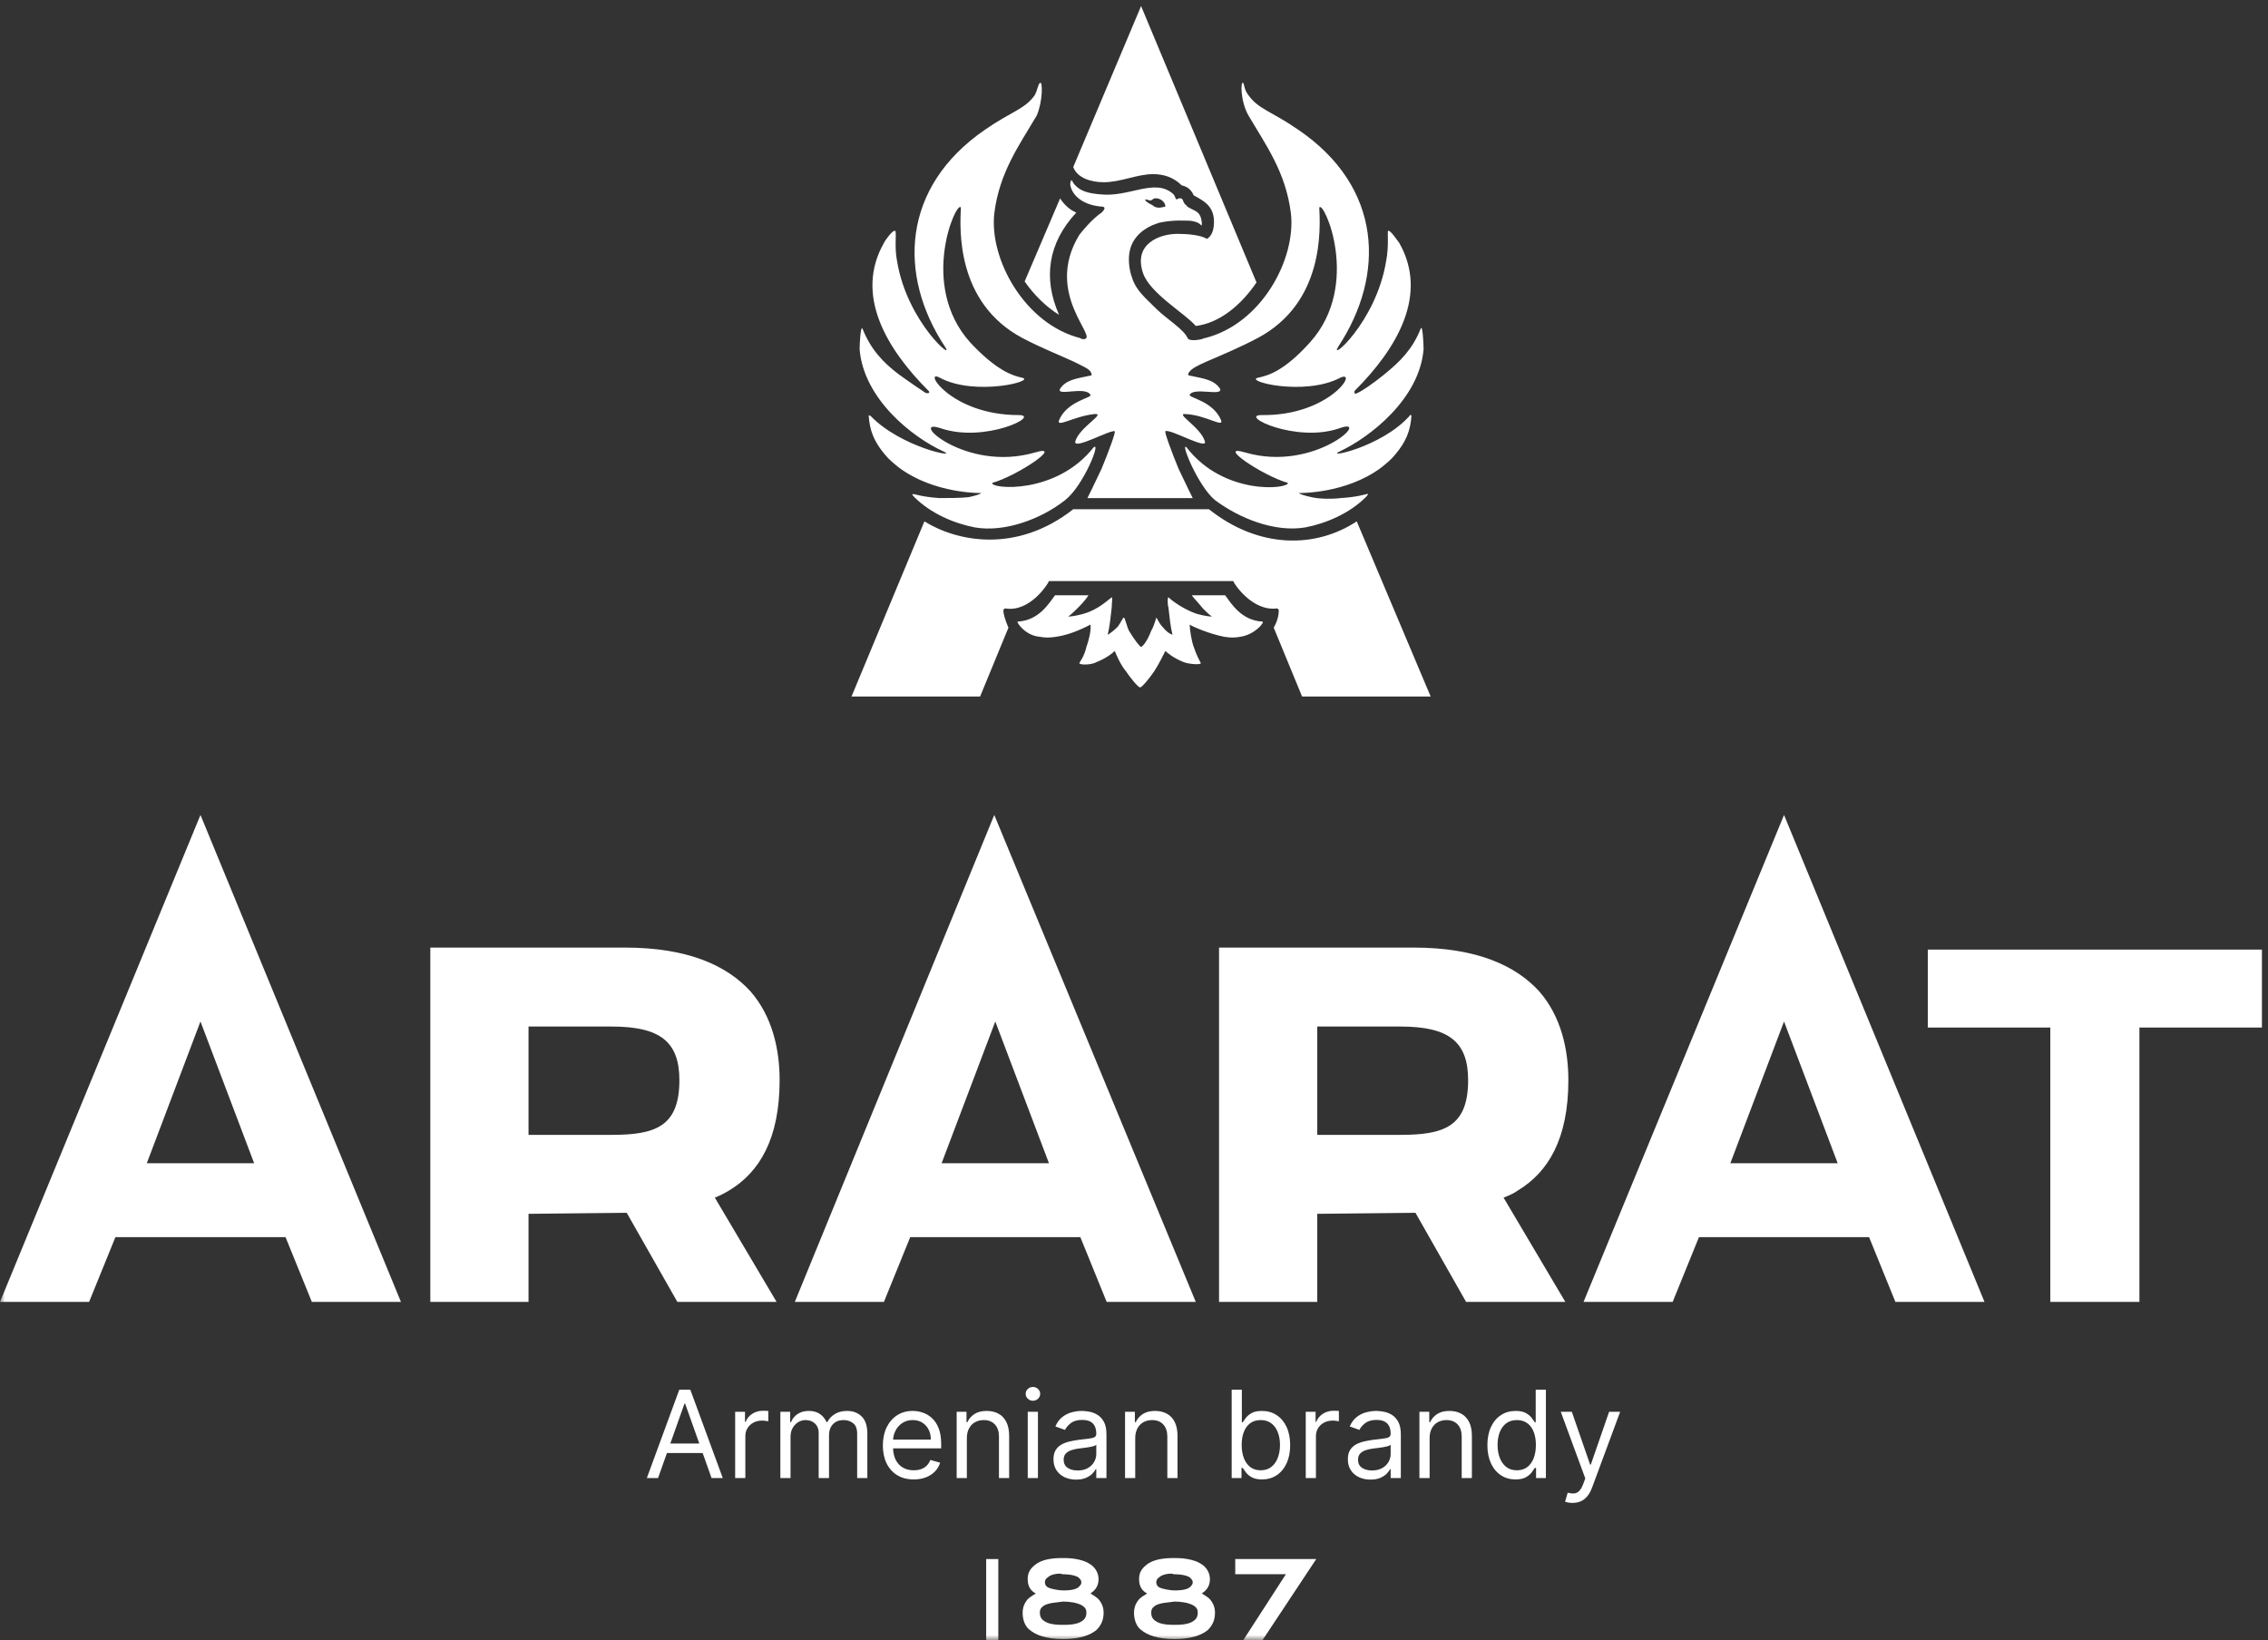 <svg width="224" height="162" viewBox="0 0 224 162" fill="none" xmlns="http://www.w3.org/2000/svg">
<rect x="0" y="0" width="224" height="162" fill="#333333" stroke="none"/>
<g clip-path="url(#clip0_82_983)">
<mask id="mask0_82_983" style="mask-type:luminance" maskUnits="userSpaceOnUse" x="0" y="0" width="224" height="162">
<path d="M224 0H0V162H224V0Z" fill="white"/>
</mask>
<g mask="url(#mask0_82_983)">
<path d="M170.9 114.9L176.2 100.9L181.5 114.9H170.9ZM176.2 80.5L156.4 128.6H165.2L167.8 122.2H184.6L187.2 128.6H196L176.2 80.5ZM93 114.9L98.3 100.9L103.6 114.9H93ZM98.2 80.5L78.5 128.6H87.3L89.9 122.2H106.7L109.3 128.6H118.1L98.2 80.5ZM14.5 114.9L19.8 100.9L25.1 114.9H14.5ZM19.8 80.5L0 128.6H8.8L11.4 122.2H28.2L30.8 128.6H39.6L19.8 80.5ZM223.4 93.8V101.5H211.3V128.6H202.5V101.5H190.4V93.8H223.4ZM138.3 112.1H130.1V101.4H138.3C143.1 101.4 145 102.9 145 106.7C145 111.3 142.6 112.1 138.3 112.1ZM149.9 117.6C152.9 115.8 154.9 112.5 154.9 106.7C154.9 103.7 154.2 100.4 152 97.9C149.7 95.4 145.9 93.6 139.6 93.6H120.4V128.6H130.1V119.9L139.6 119.8H139.8L144.8 128.6H154.6L148.5 118.3C149 118.1 149.5 117.9 149.9 117.6ZM60.4 112.1H52.2V101.4H60.4C65.2 101.4 67.1 102.9 67.1 106.7C67.1 111.3 64.7 112.1 60.4 112.1ZM72 117.6C75 115.8 77 112.5 77 106.7C77 103.7 76.3 100.4 74.1 97.9C71.8 95.4 68 93.6 61.7 93.6H42.5V128.6H52.2V119.9L61.7 119.8H61.9L66.9 128.6H76.7L70.6 118.3C71.1 118.1 71.5 117.9 72 117.6Z" fill="white"/>
<path d="M113.6 19.8C113.8 19.8 113.9 19.6 114 19.6C114.5 19.5 115.1 19.9 115.1 20.4C114.7 20.5 114.4 20.6 114 20.4C113.9 20.3 113.7 20.2 113.5 20.1C113.4 20 113.1 19.9 113.1 19.7C113.3 19.7 113.5 19.8 113.6 19.8ZM132.3 44.6C135.3 43.2 140.2 39.4 140.6 34.5C140.6 33.9 140.5 31.9 140.3 32.5C139.5 34.5 138.3 35.7 136.7 37C135.6 37.9 134.4 38.7 134.1 38.8C133.8 39 133.7 38.8 133.8 38.6C138 34.4 141.1 29.1 138.2 24C137.9 23.6 137.3 22.7 137.1 22.8C137 22.9 137.2 24.3 136.9 25.8C135.9 31.9 131.1 35.9 132.2 34.2C136.8 27.2 136.6 18.5 128.2 12.8C125.6 11 124.3 10.8 123.3 9.4C122.9 8.9 122.9 8.4 122.8 8.2C122.5 7.9 122.5 10 123.3 11.4C125 14.3 127 17 127.5 21.1C128 25.6 124.6 32 119 33.4C119 33.4 118.9 33.4 118.7 33.5C118.3 33.6 117.4 33.7 117.3 33.4C116.9 32.5 115.2 31.5 114.2 30.5C113.1 29.4 112.2 28.7 111.8 27.4C111.5 26.6 111.4 25.5 111.6 24.7C111.9 23.4 113 22.5 114.2 22.1C114.3 22.1 114.4 22 114.5 22C115.9 21.7 117 21.8 117.4 21.8C117.7 21.8 118.1 21.9 118.3 22C118.7 22.2 118.7 22.5 118.7 22C118.6 21 118.2 20.9 117.6 20.6C117.4 20.5 117.2 20.4 117.2 20.3C116.7 20 117 19.5 116.4 19.6C116 19.9 116.2 19.4 115.8 19.1C114 17.6 111.5 19.5 108.7 19.2C107.5 19.1 106.7 18.9 106.1 18.2C106 18.1 105.9 17.8 105.8 17.8C105.8 17.8 105.7 18 105.7 18.2C105.8 19.1 106.7 20.2 108.7 20.4C109.2 20.4 109.2 20.6 108.8 21C107.9 21.6 106.9 22.8 106.6 23.2C103 29.1 108.7 33.5 107 33.5C106.8 33.5 106.7 33.4 106.7 33.4C101.2 32 97.7 25.6 98.2 21.1C98.7 17 100.7 14.3 102.4 11.4C103 10 103 7.9 102.7 8.2C102.5 8.4 102.5 8.8 102.2 9.4C101.2 10.8 99.9 11 97.3 12.8C89 18.5 88.7 27.2 93.3 34.2C94.5 35.9 89.6 31.9 88.6 25.8C88.3 24.3 88.6 22.9 88.4 22.8C88.2 22.7 87.5 23.6 87.3 24C84.4 29.1 87.5 34.4 91.7 38.6C91.9 38.8 91.7 38.9 91.4 38.8C91.1 38.6 89.9 37.8 88.8 37C87.2 35.8 86 34.5 85.2 32.5C85 32 84.9 34 84.9 34.5C85.3 39.4 90.1 43.2 93.2 44.6C94.7 45.3 89 44.2 86 41.1C85.8 41 85.8 41 85.8 41.1C85.9 42.5 86.3 43.6 87.4 44.9C87.8 45.4 88.3 45.8 88.8 46.2C92.3 48.8 96.9 48.7 96.9 48.7C96.9 48.8 96.2 49 95.7 49.1C95 49.2 93.4 49.2 92.8 49.2C91.2 49.1 90.3 48.8 90.2 48.8C90 48.8 90.2 49 90.3 49.1C91.9 50.7 94.2 51.7 96.3 52.1C99.2 52.6 102.8 51.3 105.2 49.4C107 48 108.8 43.5 108 44.2C104.3 48.9 97.8 48.3 98 47.7C100.5 47 105.2 43.8 102.2 44.7C95.3 46.7 89.6 41.2 92.9 42.3C97.3 43.8 102.9 41 100.6 41C93.9 41 91.1 36.4 92.8 37.3C96.3 39.2 102.5 37.6 100.9 37.3C100 37.1 98.4 36.6 95.8 33.8C90.7 28.1 94.5 19.7 94.9 20.5C94.8 22.6 94.4 29.9 101 33.4C102.7 34.3 104.7 35.1 106 35.7C106.8 36.1 107.5 36.4 107.7 36.7C107.8 36.9 107.9 37.1 107.7 37.1C106.3 37.4 105.3 37.5 104.7 38.4C104.3 39.2 107.2 38.1 107.7 39C107.9 39.3 105.4 39.6 104.6 41.5C104.3 42.3 106.1 41.1 108.1 40.9C109.3 40.8 106.6 42.2 106.2 43.6C106 44.5 109.7 42.4 110.1 42.6C110.2 42.7 109.5 44.6 108.8 46.3C108.1 47.8 107.4 49.2 107.4 49.2H117.8C117.8 49.2 117.1 47.8 116.4 46.3C115.7 44.6 115 42.7 115.1 42.6C115.5 42.3 119.3 44.5 119 43.6C118.6 42.2 116 40.8 117.1 40.9C119.1 41 120.9 42.3 120.6 41.5C119.8 39.6 117.4 39.3 117.5 39C117.9 38.2 120.8 39.2 120.5 38.4C119.9 37.5 118.9 37.4 117.5 37.1C117.3 37.1 117.3 36.9 117.5 36.7C117.7 36.4 118.3 36.1 119.2 35.7C120.6 35.1 122.5 34.3 124.2 33.4C130.8 29.9 130.4 22.6 130.3 20.5C130.7 19.7 134.5 28.1 129.4 33.8C126.8 36.7 125.2 37.1 124.3 37.3C122.7 37.6 128.8 39.2 132.4 37.3C134.2 36.5 131.3 41.1 124.6 41C122.3 41 128 43.8 132.3 42.3C135.6 41.1 129.9 46.7 123 44.7C120 43.8 124.7 47 127.2 47.7C127.3 48.3 120.9 49 117.2 44.2C116.5 43.5 118.3 48 120 49.4C122.4 51.2 125.9 52.6 128.9 52.1C131 51.7 133.3 50.7 134.9 49.1C135.1 48.9 135.2 48.7 135 48.8C134.9 48.8 134.1 49.1 132.4 49.2C131.7 49.3 130.2 49.3 129.5 49.1C129 49 128.3 48.8 128.3 48.7C128.3 48.7 132.9 48.8 136.4 46.2C136.9 45.8 137.4 45.4 137.8 44.9C138.9 43.6 139.3 42.5 139.4 41.1C139.4 41 139.3 40.9 139.2 41.1C136.4 44.2 130.8 45.3 132.3 44.6ZM112.7 63.9C112.6 63.9 112.1 63.3 111.5 62.3C111.3 61.9 111.1 61 111 61C110.9 61 110.7 61.5 110.4 61.9C110 62.3 109.6 62.6 109.4 62.7C109.6 61.9 109.7 60.9 109.8 60C109.8 59.6 109.9 59 109.8 59C109.5 59.2 108.5 60.2 107.1 60.6C106.8 60.7 106 60.9 105.5 60.9C105.8 60.7 106.2 60.3 106.4 60.1C106.7 59.8 107.2 59.3 107.5 58.8H104.2C103.6 59.6 102.6 61.3 100.5 61.4C100.4 61.5 101.3 62.8 102.7 62.9C103.2 63 103.7 63 104.3 62.9C105.8 62.7 107.3 61.9 107.7 61.7C107.8 62.2 107.5 63.4 107.3 63.9C107.1 64.8 106.7 65.3 106.6 65.5C106.6 65.7 107.8 65.7 108.3 65.4C109.3 65 109.9 64.5 110.1 64.3C110.3 64.8 110.7 65.7 111.2 66.3C111.6 66.9 112.4 67.9 112.6 67.9C112.8 67.9 113.6 66.9 114 66.3C114.4 65.7 114.9 64.7 115.1 64.3C115.3 64.5 115.9 65 116.9 65.4C117.4 65.6 118.6 65.7 118.6 65.5C118.5 65.3 118.2 64.8 117.9 63.9C117.7 63.4 117.5 62.2 117.5 61.7C117.8 61.9 119.4 62.6 120.9 62.9C121.5 63 122 63 122.5 62.9C123.9 62.7 124.9 61.5 124.7 61.4C122.6 61.3 121.6 59.6 121 58.8H117.7C118 59.2 118.5 59.7 118.8 60.1C119.1 60.4 119.4 60.7 119.7 60.9C119.2 60.9 118.4 60.7 118.1 60.6C116.7 60.1 115.6 59.2 115.4 59C115.3 59 115.3 59.7 115.4 60C115.5 60.9 115.6 61.9 115.8 62.7C115.5 62.6 115.2 62.4 114.8 61.9C114.5 61.6 114.3 61.1 114.2 61C114.2 61 114 61.8 113.7 62.3C113.3 63.4 112.8 63.9 112.7 63.9ZM104.7 19.6L101.2 27.8C102.1 29.1 103.3 30.3 104.6 31.1C103 27.5 103.5 24 106.3 21C105.6 20.7 105.1 20.2 104.7 19.6ZM106 16.5C106.4 17.6 107.8 18 109 18C110.7 18 112.3 17.2 113.9 17.2C114.9 17.2 115.9 17.5 116.7 18.3C117.1 18.4 117.6 18.6 117.9 19.3C118.8 19.8 119.9 20.3 119.9 21.9C119.9 22.7 119.7 23.3 119.2 23.6C118.6 23.2 117.2 23.1 116.3 23.1C114.5 23.1 111.9 24.1 112.9 27C113.6 29 117.1 31 118.1 32.2C120.5 31.9 122.6 30.1 124.1 27.9L112.7 0.6L106 16.5ZM134 51.5L141.3 68.8H128.6L125.8 62C126.2 61.3 126.3 60.7 126.3 60.3C126.3 60.2 126.2 60.1 126.1 60.1C123.7 60.4 121.9 57.7 121.8 57.4H103.6C103.5 57.7 101.7 60.5 99.3 60.1C99.2 60.1 99.1 60.2 99.1 60.3C99.1 60.7 99.3 61.3 99.6 62L96.8 68.8H84.1L91.3 51.5C94.5 53.5 100.4 54.7 106 50.3H119.4C124.3 54.2 129.9 54.2 134 51.5Z" fill="white"/>
<path d="M103.5 155.8C103.3 155.9 103.2 156.1 103.2 156.3C103.2 156.5 103.3 156.7 103.5 156.8C103.9 157 104.7 157.1 105 157.1C105.3 157.1 106.1 157.1 106.5 156.8C106.7 156.6 106.8 156.5 106.8 156.3C106.8 156.1 106.7 156 106.5 155.8C106 155.5 105.1 155.5 104.9 155.5C104.9 155.4 103.9 155.4 103.5 155.8ZM103.1 158.6C102.8 158.8 102.7 159 102.7 159.3C102.7 159.6 102.8 159.9 103.1 160.1C103.6 160.5 104.6 160.5 105 160.5C105.4 160.5 106.4 160.5 106.9 160.1C107.2 159.9 107.3 159.6 107.3 159.3C107.3 159 107.2 158.8 106.9 158.6C106.4 158.3 105.6 158.2 105 158.2C104.4 158.3 103.6 158.3 103.1 158.6ZM108.6 158.1C108.9 158.5 109 158.9 109 159.3C109 160.2 108.6 160.7 108.3 161C107.7 161.5 106.7 161.9 105 161.9C103.3 161.9 102.3 161.5 101.7 161C101.3 160.7 101 160.1 101 159.3C101 158.9 101.1 158.5 101.4 158.1C101.6 157.8 102 157.6 102.3 157.4C101.9 157.2 101.5 156.8 101.5 156C101.5 155.4 101.7 155 102.2 154.6C102.9 154 104 153.9 105 153.9C105.4 153.9 106.9 153.9 107.8 154.6C108.2 154.9 108.5 155.4 108.5 156C108.5 156.8 108 157.2 107.7 157.4C108 157.6 108.4 157.8 108.6 158.1Z" fill="white"/>
<path d="M114.5 155.8C114.3 155.9 114.2 156.1 114.2 156.3C114.2 156.5 114.3 156.7 114.5 156.8C114.9 157 115.7 157.1 116 157.1C116.3 157.1 117.1 157.1 117.5 156.8C117.7 156.6 117.8 156.5 117.8 156.3C117.8 156.1 117.7 156 117.5 155.8C117 155.5 116.1 155.5 115.9 155.5C115.9 155.4 114.9 155.4 114.5 155.8ZM114.1 158.6C113.8 158.8 113.7 159 113.7 159.3C113.7 159.6 113.8 159.9 114.1 160.1C114.6 160.5 115.6 160.5 116 160.5C116.4 160.5 117.4 160.5 117.9 160.1C118.2 159.9 118.3 159.6 118.3 159.3C118.3 159 118.2 158.8 117.9 158.6C117.4 158.3 116.6 158.2 116 158.2C115.4 158.3 114.6 158.3 114.1 158.6ZM119.6 158.1C119.9 158.5 120 158.9 120 159.3C120 160.2 119.6 160.7 119.3 161C118.7 161.5 117.7 161.9 116 161.9C114.3 161.9 113.3 161.5 112.7 161C112.3 160.7 112 160.1 112 159.3C112 158.9 112.1 158.5 112.4 158.1C112.6 157.8 113 157.6 113.3 157.4C112.9 157.2 112.5 156.8 112.5 156C112.5 155.4 112.7 155 113.2 154.6C113.9 154 115 153.9 116 153.9C116.4 153.9 117.9 153.9 118.8 154.6C119.2 154.9 119.5 155.4 119.5 156C119.5 156.8 119 157.2 118.7 157.4C119 157.6 119.4 157.8 119.6 158.1Z" fill="white"/>
<path d="M122.8 162L127 155.5H122V154H130L124.7 162H122.8Z" fill="white"/>
<path d="M97.4 162H98.6V154H97.4V162Z" fill="white"/>
<path d="M64.993 146H63.885L67.089 137.273H68.18L71.385 146H70.277L67.669 138.653H67.601L64.993 146ZM65.402 142.591H69.868V143.528H65.402V142.591ZM72.608 146V139.455H73.579V140.443H73.648C73.767 140.119 73.983 139.857 74.295 139.655C74.608 139.453 74.96 139.352 75.352 139.352C75.426 139.352 75.518 139.354 75.629 139.357C75.74 139.359 75.824 139.364 75.881 139.369V140.392C75.847 140.384 75.768 140.371 75.646 140.354C75.527 140.334 75.4 140.324 75.267 140.324C74.949 140.324 74.665 140.391 74.415 140.524C74.168 140.655 73.972 140.837 73.827 141.07C73.685 141.3 73.614 141.562 73.614 141.858V146H72.608ZM77.073 146V139.455H78.044V140.477H78.129C78.266 140.128 78.486 139.857 78.79 139.663C79.094 139.467 79.459 139.369 79.885 139.369C80.317 139.369 80.676 139.467 80.963 139.663C81.253 139.857 81.479 140.128 81.641 140.477H81.709C81.877 140.139 82.128 139.871 82.463 139.672C82.799 139.47 83.201 139.369 83.669 139.369C84.254 139.369 84.733 139.553 85.105 139.919C85.478 140.283 85.664 140.849 85.664 141.619V146H84.658V141.619C84.658 141.136 84.526 140.791 84.262 140.584C83.997 140.376 83.686 140.273 83.328 140.273C82.868 140.273 82.512 140.412 82.259 140.69C82.006 140.966 81.879 141.315 81.879 141.739V146H80.857V141.517C80.857 141.145 80.736 140.845 80.495 140.618C80.253 140.388 79.942 140.273 79.561 140.273C79.3 140.273 79.056 140.342 78.828 140.482C78.604 140.621 78.422 140.814 78.283 141.061C78.147 141.305 78.078 141.588 78.078 141.909V146H77.073ZM90.247 146.136C89.616 146.136 89.072 145.997 88.615 145.719C88.16 145.438 87.809 145.045 87.562 144.543C87.318 144.037 87.196 143.449 87.196 142.778C87.196 142.108 87.318 141.517 87.562 141.006C87.809 140.491 88.153 140.091 88.593 139.804C89.037 139.514 89.553 139.369 90.144 139.369C90.485 139.369 90.822 139.426 91.154 139.54C91.487 139.653 91.789 139.838 92.062 140.094C92.335 140.347 92.552 140.682 92.714 141.099C92.876 141.517 92.957 142.031 92.957 142.642V143.068H87.912V142.199H91.934C91.934 141.83 91.86 141.5 91.713 141.21C91.568 140.92 91.36 140.692 91.091 140.524C90.823 140.357 90.508 140.273 90.144 140.273C89.744 140.273 89.397 140.372 89.105 140.571C88.815 140.767 88.592 141.023 88.436 141.338C88.279 141.653 88.201 141.991 88.201 142.352V142.932C88.201 143.426 88.287 143.845 88.457 144.189C88.63 144.53 88.87 144.79 89.177 144.969C89.484 145.145 89.841 145.233 90.247 145.233C90.511 145.233 90.749 145.196 90.963 145.122C91.178 145.045 91.365 144.932 91.521 144.781C91.677 144.628 91.798 144.437 91.883 144.21L92.855 144.483C92.752 144.812 92.581 145.102 92.339 145.352C92.098 145.599 91.799 145.793 91.444 145.932C91.089 146.068 90.69 146.136 90.247 146.136ZM95.492 142.062V146H94.487V139.455H95.458V140.477H95.544C95.697 140.145 95.93 139.878 96.242 139.676C96.555 139.472 96.958 139.369 97.453 139.369C97.896 139.369 98.284 139.46 98.616 139.642C98.948 139.821 99.207 140.094 99.392 140.46C99.576 140.824 99.669 141.284 99.669 141.841V146H98.663V141.909C98.663 141.395 98.529 140.994 98.262 140.707C97.995 140.418 97.629 140.273 97.163 140.273C96.842 140.273 96.555 140.342 96.302 140.482C96.052 140.621 95.855 140.824 95.71 141.091C95.565 141.358 95.492 141.682 95.492 142.062ZM101.506 146V139.455H102.512V146H101.506ZM102.018 138.364C101.822 138.364 101.653 138.297 101.511 138.163C101.371 138.03 101.302 137.869 101.302 137.682C101.302 137.494 101.371 137.334 101.511 137.2C101.653 137.067 101.822 137 102.018 137C102.214 137 102.381 137.067 102.521 137.2C102.663 137.334 102.734 137.494 102.734 137.682C102.734 137.869 102.663 138.03 102.521 138.163C102.381 138.297 102.214 138.364 102.018 138.364ZM106.28 146.153C105.865 146.153 105.489 146.075 105.151 145.919C104.813 145.76 104.544 145.531 104.346 145.233C104.147 144.932 104.047 144.568 104.047 144.142C104.047 143.767 104.121 143.463 104.269 143.23C104.417 142.994 104.614 142.81 104.861 142.676C105.108 142.543 105.381 142.443 105.679 142.378C105.98 142.31 106.283 142.256 106.587 142.216C106.985 142.165 107.307 142.126 107.554 142.101C107.804 142.072 107.986 142.026 108.1 141.96C108.216 141.895 108.275 141.781 108.275 141.619V141.585C108.275 141.165 108.159 140.838 107.929 140.605C107.702 140.372 107.357 140.256 106.894 140.256C106.414 140.256 106.037 140.361 105.765 140.571C105.492 140.781 105.3 141.006 105.189 141.244L104.235 140.903C104.405 140.506 104.632 140.196 104.917 139.974C105.203 139.75 105.516 139.594 105.854 139.506C106.195 139.415 106.53 139.369 106.86 139.369C107.07 139.369 107.311 139.395 107.584 139.446C107.86 139.494 108.125 139.595 108.381 139.749C108.64 139.902 108.854 140.134 109.025 140.443C109.195 140.753 109.28 141.168 109.28 141.688V146H108.275V145.114H108.223C108.155 145.256 108.042 145.408 107.882 145.57C107.723 145.732 107.512 145.869 107.248 145.983C106.983 146.097 106.661 146.153 106.28 146.153ZM106.434 145.25C106.831 145.25 107.167 145.172 107.439 145.016C107.715 144.859 107.922 144.658 108.061 144.411C108.203 144.163 108.275 143.903 108.275 143.631V142.71C108.232 142.761 108.138 142.808 107.993 142.851C107.851 142.891 107.686 142.926 107.499 142.957C107.314 142.986 107.134 143.011 106.958 143.034C106.784 143.054 106.644 143.071 106.536 143.085C106.275 143.119 106.03 143.175 105.803 143.251C105.578 143.325 105.397 143.437 105.257 143.588C105.121 143.736 105.053 143.937 105.053 144.193C105.053 144.543 105.182 144.807 105.441 144.986C105.702 145.162 106.033 145.25 106.434 145.25ZM112.121 142.062V146H111.116V139.455H112.087V140.477H112.173C112.326 140.145 112.559 139.878 112.871 139.676C113.184 139.472 113.587 139.369 114.082 139.369C114.525 139.369 114.913 139.46 115.245 139.642C115.577 139.821 115.836 140.094 116.021 140.46C116.205 140.824 116.298 141.284 116.298 141.841V146H115.292V141.909C115.292 141.395 115.158 140.994 114.891 140.707C114.624 140.418 114.258 140.273 113.792 140.273C113.471 140.273 113.184 140.342 112.931 140.482C112.681 140.621 112.484 140.824 112.339 141.091C112.194 141.358 112.121 141.682 112.121 142.062ZM121.647 146V137.273H122.652V140.494H122.738C122.811 140.381 122.914 140.236 123.044 140.06C123.178 139.881 123.368 139.722 123.615 139.582C123.865 139.44 124.203 139.369 124.63 139.369C125.181 139.369 125.667 139.507 126.087 139.783C126.507 140.058 126.836 140.449 127.071 140.955C127.307 141.46 127.425 142.057 127.425 142.744C127.425 143.438 127.307 144.038 127.071 144.547C126.836 145.053 126.509 145.445 126.091 145.723C125.674 145.999 125.192 146.136 124.647 146.136C124.226 146.136 123.89 146.067 123.637 145.928C123.384 145.786 123.189 145.625 123.053 145.446C122.917 145.264 122.811 145.114 122.738 144.994H122.618V146H121.647ZM122.635 142.727C122.635 143.222 122.708 143.658 122.853 144.036C122.998 144.411 123.209 144.705 123.488 144.918C123.766 145.128 124.107 145.233 124.51 145.233C124.931 145.233 125.282 145.122 125.563 144.901C125.847 144.676 126.06 144.375 126.202 143.997C126.347 143.616 126.419 143.193 126.419 142.727C126.419 142.267 126.348 141.852 126.206 141.483C126.067 141.111 125.855 140.817 125.571 140.601C125.29 140.382 124.936 140.273 124.51 140.273C124.101 140.273 123.757 140.376 123.479 140.584C123.201 140.788 122.99 141.075 122.848 141.445C122.706 141.811 122.635 142.239 122.635 142.727ZM128.963 146V139.455H129.935V140.443H130.003C130.123 140.119 130.338 139.857 130.651 139.655C130.963 139.453 131.316 139.352 131.708 139.352C131.782 139.352 131.874 139.354 131.985 139.357C132.096 139.359 132.179 139.364 132.236 139.369V140.392C132.202 140.384 132.124 140.371 132.002 140.354C131.882 140.334 131.756 140.324 131.623 140.324C131.304 140.324 131.02 140.391 130.77 140.524C130.523 140.655 130.327 140.837 130.182 141.07C130.04 141.3 129.969 141.562 129.969 141.858V146H128.963ZM135.354 146.153C134.94 146.153 134.563 146.075 134.225 145.919C133.887 145.76 133.619 145.531 133.42 145.233C133.221 144.932 133.121 144.568 133.121 144.142C133.121 143.767 133.195 143.463 133.343 143.23C133.491 142.994 133.688 142.81 133.935 142.676C134.183 142.543 134.455 142.443 134.754 142.378C135.055 142.31 135.357 142.256 135.661 142.216C136.059 142.165 136.381 142.126 136.629 142.101C136.879 142.072 137.06 142.026 137.174 141.96C137.29 141.895 137.349 141.781 137.349 141.619V141.585C137.349 141.165 137.234 140.838 137.004 140.605C136.776 140.372 136.431 140.256 135.968 140.256C135.488 140.256 135.112 140.361 134.839 140.571C134.566 140.781 134.374 141.006 134.263 141.244L133.309 140.903C133.479 140.506 133.707 140.196 133.991 139.974C134.278 139.75 134.59 139.594 134.928 139.506C135.269 139.415 135.604 139.369 135.934 139.369C136.144 139.369 136.386 139.395 136.658 139.446C136.934 139.494 137.2 139.595 137.455 139.749C137.714 139.902 137.928 140.134 138.099 140.443C138.269 140.753 138.354 141.168 138.354 141.688V146H137.349V145.114H137.298C137.229 145.256 137.116 145.408 136.957 145.57C136.798 145.732 136.586 145.869 136.322 145.983C136.058 146.097 135.735 146.153 135.354 146.153ZM135.508 145.25C135.906 145.25 136.241 145.172 136.513 145.016C136.789 144.859 136.996 144.658 137.136 144.411C137.278 144.163 137.349 143.903 137.349 143.631V142.71C137.306 142.761 137.212 142.808 137.067 142.851C136.925 142.891 136.761 142.926 136.573 142.957C136.388 142.986 136.208 143.011 136.032 143.034C135.859 143.054 135.718 143.071 135.61 143.085C135.349 143.119 135.104 143.175 134.877 143.251C134.653 143.325 134.471 143.437 134.332 143.588C134.195 143.736 134.127 143.937 134.127 144.193C134.127 144.543 134.256 144.807 134.515 144.986C134.776 145.162 135.107 145.25 135.508 145.25ZM141.196 142.062V146H140.19V139.455H141.162V140.477H141.247C141.4 140.145 141.633 139.878 141.946 139.676C142.258 139.472 142.662 139.369 143.156 139.369C143.599 139.369 143.987 139.46 144.319 139.642C144.652 139.821 144.91 140.094 145.095 140.46C145.279 140.824 145.372 141.284 145.372 141.841V146H144.366V141.909C144.366 141.395 144.233 140.994 143.966 140.707C143.699 140.418 143.332 140.273 142.866 140.273C142.545 140.273 142.258 140.342 142.005 140.482C141.755 140.621 141.558 140.824 141.413 141.091C141.268 141.358 141.196 141.682 141.196 142.062ZM149.681 146.136C149.136 146.136 148.654 145.999 148.237 145.723C147.819 145.445 147.492 145.053 147.256 144.547C147.021 144.038 146.903 143.438 146.903 142.744C146.903 142.057 147.021 141.46 147.256 140.955C147.492 140.449 147.82 140.058 148.241 139.783C148.661 139.507 149.147 139.369 149.698 139.369C150.124 139.369 150.461 139.44 150.708 139.582C150.958 139.722 151.148 139.881 151.279 140.06C151.413 140.236 151.516 140.381 151.59 140.494H151.675V137.273H152.681V146H151.71V144.994H151.59C151.516 145.114 151.411 145.264 151.275 145.446C151.138 145.625 150.944 145.786 150.691 145.928C150.438 146.067 150.102 146.136 149.681 146.136ZM149.817 145.233C150.221 145.233 150.562 145.128 150.84 144.918C151.119 144.705 151.33 144.411 151.475 144.036C151.62 143.658 151.692 143.222 151.692 142.727C151.692 142.239 151.621 141.811 151.479 141.445C151.337 141.075 151.127 140.788 150.849 140.584C150.57 140.376 150.227 140.273 149.817 140.273C149.391 140.273 149.036 140.382 148.752 140.601C148.471 140.817 148.259 141.111 148.117 141.483C147.978 141.852 147.908 142.267 147.908 142.727C147.908 143.193 147.979 143.616 148.121 143.997C148.266 144.375 148.479 144.676 148.761 144.901C149.045 145.122 149.397 145.233 149.817 145.233ZM155.31 148.455C155.14 148.455 154.988 148.44 154.854 148.412C154.721 148.386 154.629 148.361 154.577 148.335L154.833 147.449C155.077 147.511 155.293 147.534 155.481 147.517C155.668 147.5 155.835 147.416 155.979 147.266C156.127 147.118 156.262 146.878 156.384 146.545L156.572 146.034L154.151 139.455H155.242L157.049 144.67H157.117L158.924 139.455H160.015L157.237 146.955C157.112 147.293 156.957 147.572 156.772 147.794C156.587 148.018 156.373 148.185 156.129 148.293C155.887 148.401 155.614 148.455 155.31 148.455Z" fill="white"/>
</g>
</g>
<defs>
<clipPath id="clip0_82_983">
<rect width="224" height="162" fill="white"/>
</clipPath>
</defs>
</svg>
